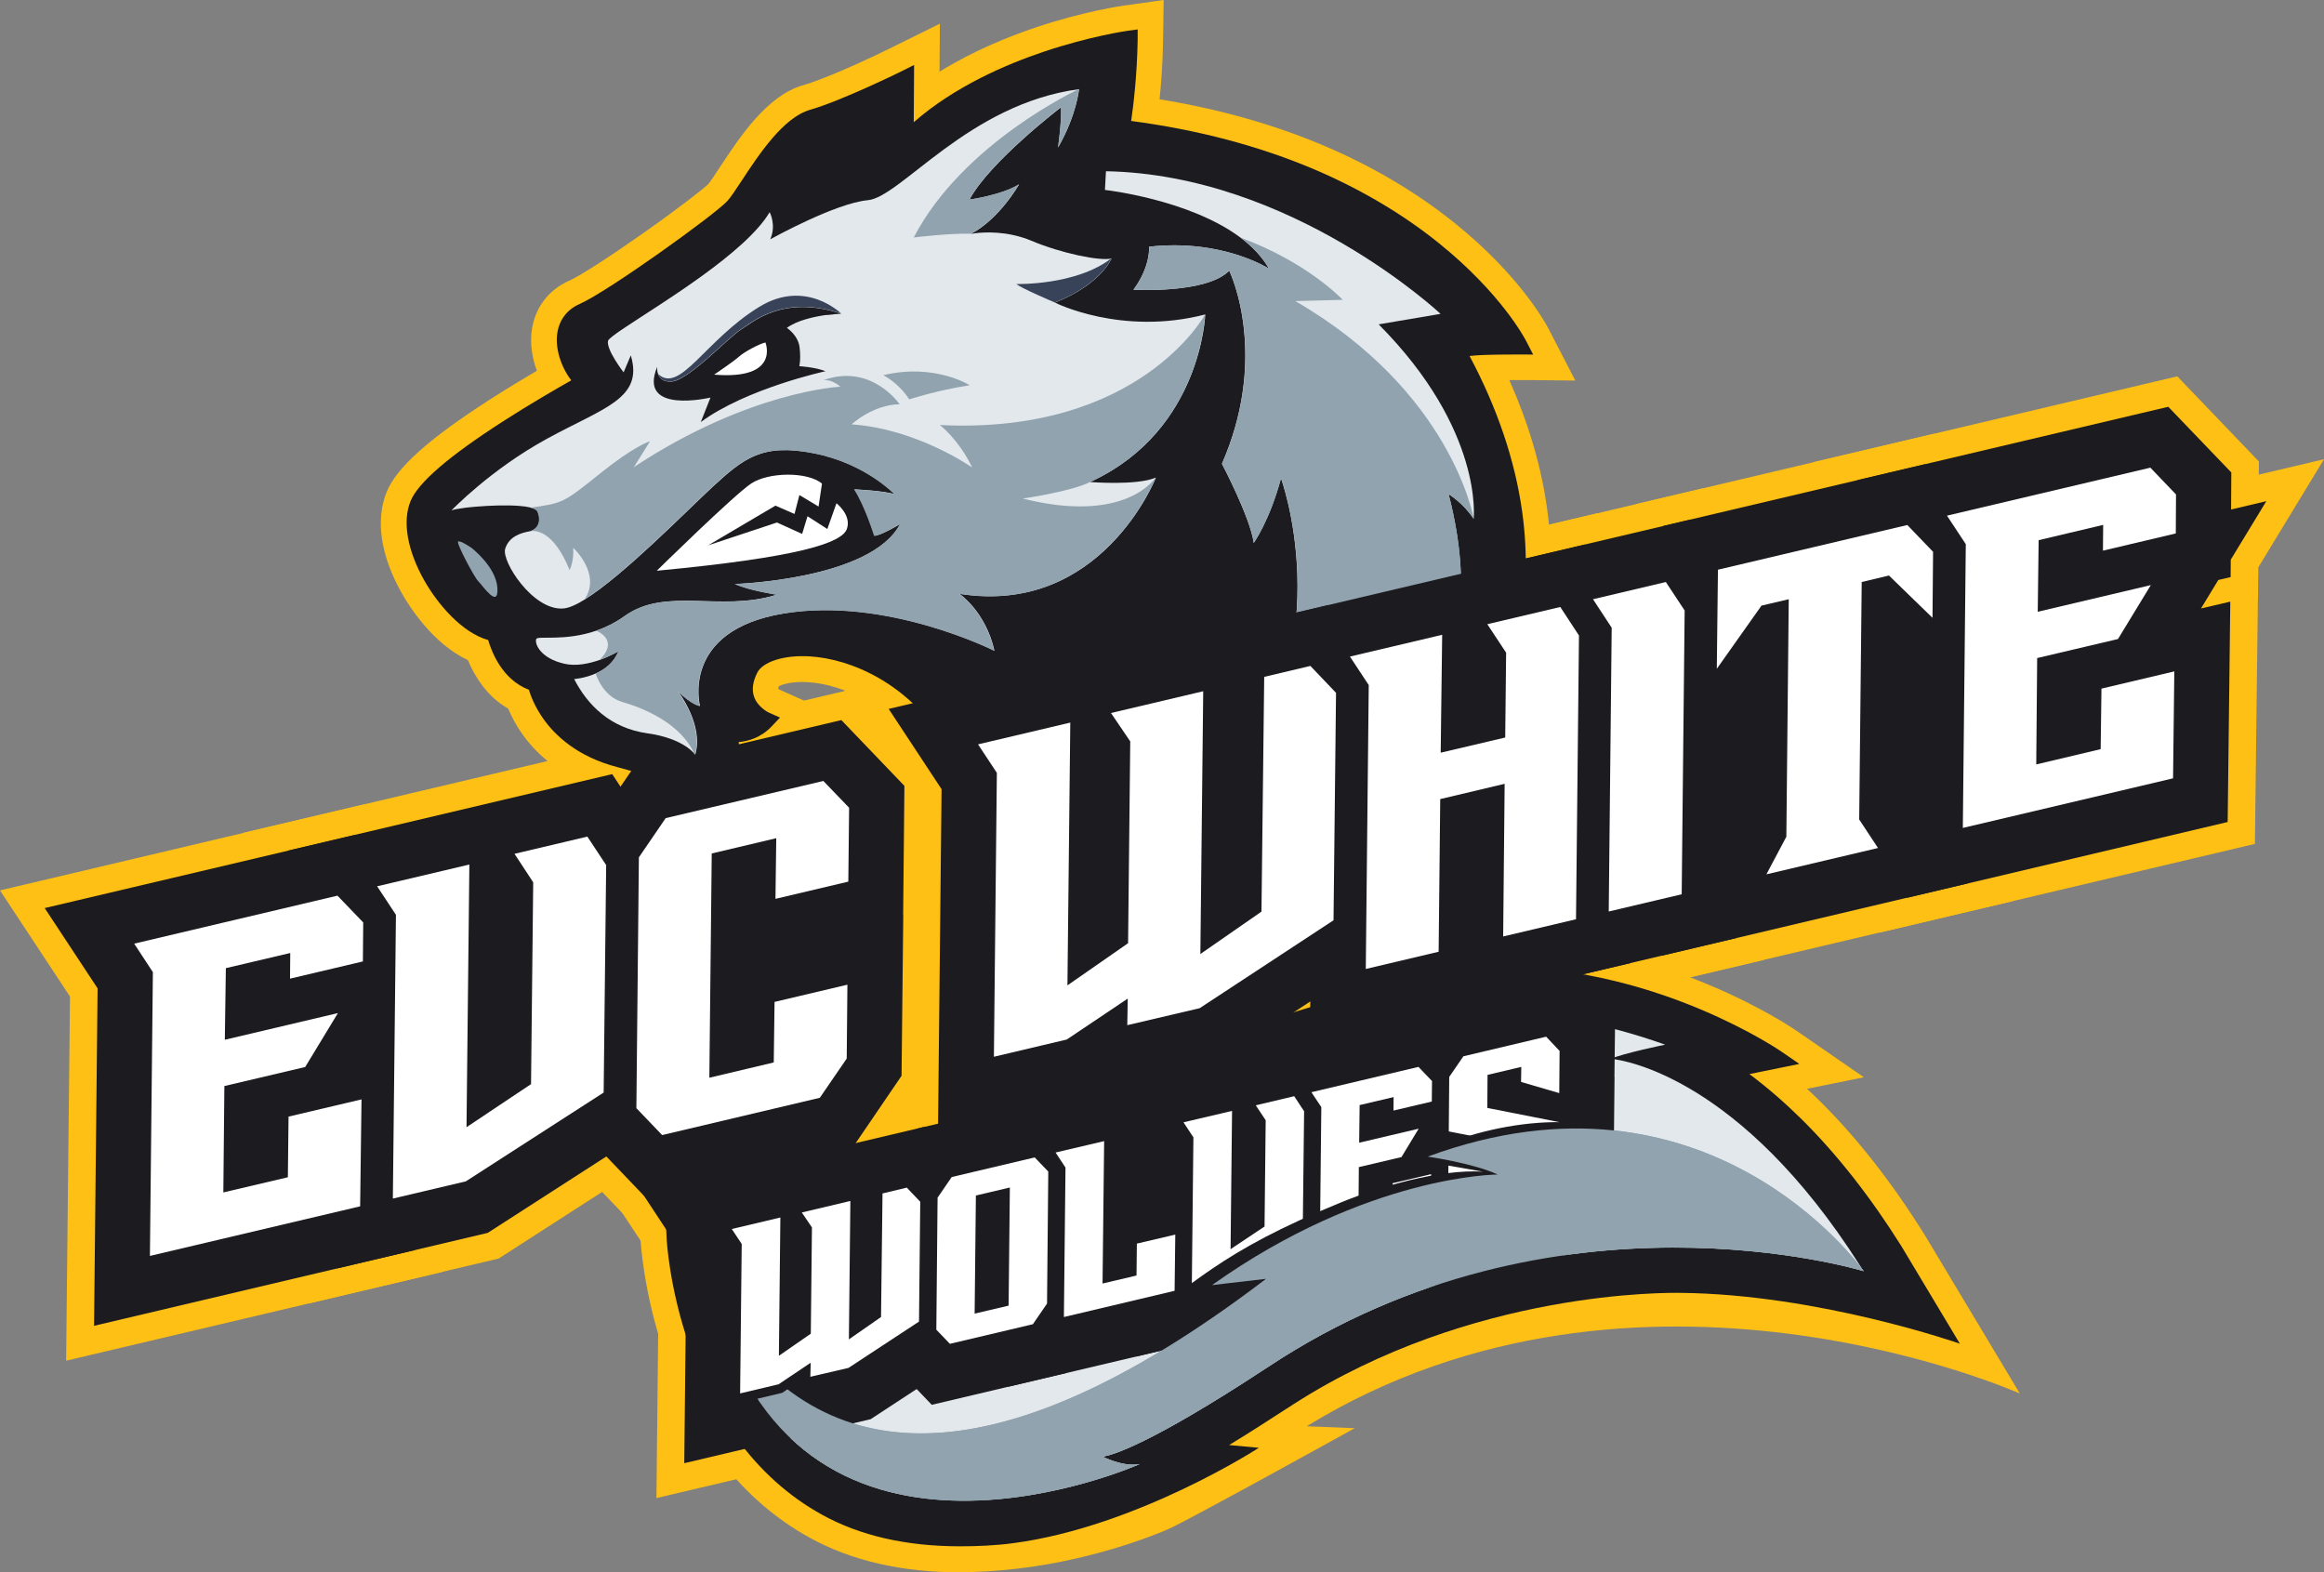 <?xml version="1.0" encoding="UTF-8"?>
<svg id="Layer_2" data-name="Layer 2" xmlns="http://www.w3.org/2000/svg" viewBox="0 0 203.85 137.91">
  <rect x="0" y="0" width="203.85" height="137.91" fill="#808080" stroke="none"/>
  <defs>
    <style>
      .cls-1 {
        fill: #384258;
      }

      .cls-1, .cls-2, .cls-3, .cls-4, .cls-5, .cls-6 {
        stroke-width: 0px;
      }

      .cls-2 {
        fill: #1c1b20;
      }

      .cls-3 {
        fill: #fec014;
      }

      .cls-4 {
        fill: #91a3af;
      }

      .cls-5 {
        fill: #fff;
      }

      .cls-6 {
        fill: #e3e8ed;
      }
    </style>
  </defs>
  <g id="Layer_1-2" data-name="Layer 1">
    <g id="Tail_copy" data-name="Tail copy">
      <g>
        <g>
          <polygon class="cls-3" points="6.14 87.41 0 78.1 31.97 70.55 39.13 78.02 39.12 79.17 44.83 77.82 39.07 87.3 39.06 88.67 39.05 90.08 39.04 90.08 38.77 111.57 5.8 119.35 6.14 87.41"/>
          <polygon class="cls-3" points="27.45 82.38 21.31 73.06 54.78 65.16 60.44 73.74 60.16 99.82 43.74 110.39 27.12 114.32 27.45 82.38"/>
          <polygon class="cls-3" points="48.54 100.08 48.81 72.93 53.99 65.35 74.59 60.49 81.76 67.97 81.67 77.19 81.68 77.19 81.49 95.12 76.31 102.7 55.71 107.57 48.54 100.08"/>
          <polygon class="cls-3" points="80.17 69.93 74.03 60.62 85.53 57.9 117.3 50.4 124.47 57.89 124.18 84.66 108.14 95.19 79.83 101.87 80.17 69.93"/>
          <polygon class="cls-3" points="112.79 62.23 106.65 52.92 140.12 45.02 145.78 53.6 145.43 86.38 112.45 94.17 112.79 62.23"/>
          <polygon class="cls-3" points="134.1 57.2 127.96 47.89 149.39 42.83 155.04 51.41 154.7 84.2 133.76 89.14 134.1 57.2"/>
          <polygon class="cls-3" points="146.86 76.46 143.06 81.82 143.5 44.22 169.67 38.04 176.84 45.52 176.6 71.21 170.4 65.18 170.36 69.74 176.5 79.05 141.07 87.41 146.86 76.46"/>
          <polygon class="cls-3" points="165.16 49.87 159.02 40.55 190.98 33.01 198.14 40.48 198.13 41.63 203.85 40.28 198.09 49.76 198.07 51.13 198.06 52.54 198.05 52.54 197.79 74.02 164.82 81.81 165.16 49.87"/>
          <polygon class="cls-3" points="57.79 111.25 52.43 103.12 58.41 101.71 81.9 96.16 81.9 96.16 81.94 96.16 81.94 96.2 88.01 102.54 87.82 119.86 77.34 126.74 57.58 131.4 57.79 111.25"/>
          <polygon class="cls-3" points="74.84 119.52 75.01 102.79 79.07 96.83 93.13 93.52 99.22 99.88 99.06 116.62 94.99 122.57 80.94 125.89 74.84 119.52"/>
          <polygon class="cls-3" points="86.18 104.55 80.82 96.42 104.2 90.9 104.09 100.6 110.45 99.1 110.21 118.98 85.97 124.7 86.18 104.55"/>
          <polygon class="cls-3" points="97.4 101.9 92.04 93.77 98.39 92.27 116.78 87.93 121.66 95.33 121.48 111.95 110.78 118.84 97.19 122.05 97.4 101.9"/>
          <polygon class="cls-3" points="108.62 99.25 103.26 91.12 126.79 85.57 131.03 90 139.63 87.97 132.83 99.16 132.81 102.36 132.79 102.37 132.65 113.68 108.41 119.4 108.62 99.25"/>
          <polygon class="cls-3" points="119.72 108.92 119.82 99.88 119.88 92.2 119.92 92.15 119.92 91.58 120.24 91.68 123.96 86.24 137.98 82.93 144.08 89.29 144.05 92.47 144.06 92.47 143.92 106.03 139.85 111.98 125.82 115.29 119.72 108.92"/>
        </g>
        <g>
          <path class="cls-3" d="m86.66,78.75c-.05-.32-.71-4.06-5.55-12.12-2.85-4.75-7.19-6.62-10.29-6.8-1.31-.07-2.2.19-2.5.36-.04.1-.06.16-.07.21.03.03.08.07.12.09l3.82,1.7-2.91,3.1c-.67.72-1.41,1.19-2.12,1.51.07,3.54-1.14,5.63-1.3,5.89l-2.15,3.49-2.67-3.05c-.17-.17-2.39-2.33-7.45-3.63-4.2-1.08-6.55-3.38-7.78-5.12-.57-.8-.96-1.57-1.23-2.22-1.92-1.1-2.98-2.92-3.54-4.26-3.09-1.44-5.16-4.75-5.77-5.82-1.88-3.3-2.36-6.47-1.35-8.94.87-2.12,3.64-4.61,9.01-8.07,1.49-.96,2.97-1.85,4.16-2.55-.44-1.19-.61-2.45-.44-3.59.28-1.94,1.47-3.51,3.26-4.3.95-.42,3.53-2.08,6.57-4.22,3.12-2.2,5.28-3.89,5.65-4.27.17-.19.66-.93,1.01-1.47,1.75-2.65,4.14-6.29,7.29-7.19,2.12-.61,6.22-2.53,7.62-3.23l4.39-2.17-.03,4.21c2.97-1.84,6.06-3.08,8.43-3.88,4.26-1.43,7.6-1.9,7.74-1.92l3.49-.49-.05,3.52c-.03,1.97-.16,3.77-.31,5.19,5.22.85,10.08,2.22,14.49,4.1,4.25,1.81,8.1,4.1,11.43,6.78,5.7,4.6,7.95,8.77,8.19,9.23l2.36,4.56-3.74-.04c-.6,0-1.33,0-2.05,0,1.67,3.75,2.78,7.5,3.3,11.18.58,4.11.44,8.16-.42,12.03-1.46,6.56-4.44,10.32-4.78,10.73l-4.27,5.18-1.05-6.63c-.05-.31-.17-.66-.36-1.04-2.1,2.32-4.71,4.49-7.81,6.48-3.48,2.23-7.58,4.25-12.2,6-7.79,2.95-14.54,4.16-14.61,4.17l-3.31.58-.22-3.29h0Z"/>
          <path class="cls-2" d="m128.86,31.23c1.2-.18,5.62-.13,5.62-.13l-.64-1.24c-.09-.17-2.17-4.13-7.6-8.51-3.17-2.56-6.84-4.73-10.9-6.47-4.84-2.06-10.26-3.5-16.12-4.27.19-1.29.52-3.99.57-7.13v-.9s-.88.12-.88.12c-.13.02-3.28.47-7.34,1.83-3.33,1.12-7.85,3.06-11.42,6.19l.03-5.02-1.12.56c-.05.03-5.25,2.58-8,3.37-2.35.67-4.48,3.9-6.03,6.26-.51.78-.96,1.45-1.24,1.75-1.1,1.2-10.43,7.91-12.96,9.03-1.09.48-1.78,1.39-1.95,2.57-.19,1.32.32,2.94,1.23,4.12-1.22.69-3.56,2.04-5.96,3.58-4.82,3.1-7.48,5.4-8.14,7.02-.73,1.79-.28,4.33,1.22,6.98,1.17,2.06,3.3,4.56,5.59,5.2.31,1.06,1.25,3.48,3.57,4.36.16.54.53,1.5,1.27,2.55,1.01,1.43,2.97,3.33,6.51,4.24,6.06,1.55,8.53,4.27,8.55,4.29l.69.79.55-.89c.06-.1,1.41-2.35.83-6.39.79-.07,1.93-.36,2.88-1.36l.75-.79-.99-.44s-.95-.45-1.28-1.37c-.22-.61-.13-1.32.27-2.12.48-.97,2.36-1.57,4.57-1.44,3.68.21,8.79,2.39,12.1,7.88,5.44,9.06,5.85,12.97,5.86,13.06l.06.85.85-.15c.07-.01,6.61-1.18,14.2-4.06,4.47-1.7,8.43-3.64,11.78-5.79,3.88-2.5,6.95-5.27,9.11-8.26.83.89,2.21,2.6,2.49,4.36l.27,1.7,1.09-1.32c.12-.15,2.95-3.63,4.32-9.79.8-3.6.93-7.38.39-11.22-.63-4.47-2.18-9.05-4.61-13.61h0Z"/>
          <path class="cls-4" d="m41.3,48.01s2.23,1.68,2.33,3.58c.11,1.9-1.36-.32-1.68-.61s-1.98-3.41-1.76-3.49,1.1.52,1.1.52h0Z"/>
          <path class="cls-6" d="m95.61,42.28c.09-.04.19-.09.28-.13,9.5-4.53,9.83-14.57,9.83-14.57-7.37,1.91-13.19-1.04-13.19-1.04,4-1.55,4.98-3.87,4.98-3.87-.99.25-4.37-.43-7.06-1.56-2.1-.88-4.14-.75-4.93-.65h0c-.19.02-.31.05-.34.05,0,0,0,0,0,0,2.52-1.33,4.21-4.34,4.21-4.34-1.52.95-4.35,1.34-4.35,1.34,1.77-3.32,8.03-8.1,8.03-8.1.06,1.3-.26,3.53-.26,3.53,1.63-2.84,1.84-5.12,1.84-5.12-9.7,1.29-15.64,9.48-18.53,9.74-2.84.26-8.39,3.34-8.56,3.43,0,0,0,0,0,0,.56-1.25-.05-2.38-.05-2.38-2.1,3.55-9.46,7.96-12.67,10.1,0,0,0,0,0,0-.9.6-1.47,1.02-1.51,1.19-.16.77,1.33,2.71,1.37,2.76,0,0,0,0,0,0l.63-1.49c1.13,3.79-2.33,4.57-7.31,7.29-4.98,2.71-8.42,6.31-8.42,6.31.2-.08.63-.16,1.18-.23.3-.04.64-.07.99-.1,1.2-.1,2.63-.15,3.73-.07h0c.41.03.77.08,1.06.15h0c.33.08.55.2.61.35.35.86.02,1.51-.63,1.71-.04.01-.09.02-.13.03,0,0,0,0,0,0-.74.14-1.77.45-2.1,1.53-.34,1.08,2.44,5.45,5.11,5.23.49-.04,1.14-.33,1.89-.8h0c3.38-2.1,8.87-7.71,11.16-9.83,2.8-2.59,4.43-3.87,8.96-2.98,4.53.9,7.07,3.6,7.07,3.6-.87-.32-3.55-.44-3.55-.44.93,1.39,1.76,4.07,1.76,4.07.54,0,2.2-1,2.26-1.03-2.57,4.89-14.49,5.26-14.49,5.26,1.19.56,3.67.94,3.67.94-4.97,1.55-9.73-.73-13.36,1.88-.82.59-1.66.99-2.46,1.27-2.76.96-5.15.44-5.29.73-.17.39.33,1.7,2.47,2.18,1.04.24,2.19-.02,3.1-.34h0c.95-.34,1.64-.76,1.64-.76-.38.99-1.19,1.59-1.97,1.94-.98.44-1.92.5-1.92.5,1.16,2.26,3.15,4.3,6.42,4.76,3.22.45,4.17,1.84,4.2,1.88.78-2.58-1.46-5.5-1.52-5.58,1.3,1.26,1.94,1.3,1.94,1.3,0,0-1.74-6.6,7.33-8.11,9.06-1.51,18.5,3.27,18.5,3.27-.78-3.46-3.08-5-3.08-5,12.47,1.98,17.24-10.19,17.24-10.19-1.69.72-5.76.39-5.76.39h0Zm-23.1-14.66h0c-1.08.15-2.58.47-3.49,1.14,0,0,1,.64,1.12,1.73.12,1.09-.03,1.63-.03,1.63,0,0,1.4.08,2.3.44,0,0-6.92,1.5-10.94,4.46l.85-2.15s-6.43,1.53-4.67-2.7c0,.03-.04.33.07.64.02.07.05.13.09.2.17.27.49.5,1.11.46,1.47-.1,4.98-3.87,6.06-4.55,1.08-.67,3.71-3.09,8.81-1.4,0,0-.54.02-1.27.12Z"/>
          <path class="cls-6" d="m129.26,45.51s0,0,0,0c-.9-1.39-2.2-2.17-2.2-2.17,2.31,8.95.23,13.3.23,13.3-1.67-5.1-3.13-5.18-3.13-5.18-3.99,10.16-15.6,16.84-15.6,16.84,8.89-12.57,3.8-26.35,3.8-26.35-1,3.73-2.39,5.67-2.39,5.67-.3-2.22-2.79-6.94-2.79-6.94,1.92-4.4,2.22-8.31,1.98-11.26-.28-3.53-1.34-5.68-1.34-5.68-2,2.05-8.4,1.67-8.4,1.67,1.52-2.05,1.37-3.77,1.37-3.77,6.43-.72,10.52,1.93,10.52,1.93-.6-1.05-1.47-1.95-2.49-2.72-4.49-3.37-11.9-4.19-11.9-4.19l.09-1.64c16.35.3,29.35,12.51,29.35,12.51l-5.43.92c9.25,9.31,8.33,17.08,8.33,17.08h0Z"/>
          <path class="cls-1" d="m85.21,60.76s6.86,6,6.36,13.3c0,0,3.6-2.73,2.71-10.2,0,0-.56,2.26-1.98,3.77,0,0-2.28-5.35-7.09-6.87h0Z"/>
          <path class="cls-4" d="m101.37,41.9s-4.77,12.17-17.24,10.19c0,0,2.3,1.53,3.08,5,0,0-9.44-4.77-18.51-3.27-9.06,1.51-7.33,8.11-7.33,8.11,0,0-.64-.04-1.94-1.3.06.08,2.29,3,1.52,5.58h0c-1.22-2.81-4.6-4.13-6.37-4.64-1.76-.51-2.33-2.5-2.33-2.5.78-.35,1.59-.94,1.97-1.94,0,0-.68.42-1.64.76,1.83-1.79-.29-2.57-.29-2.57.8-.28,1.64-.68,2.46-1.27,3.63-2.61,8.39-.32,13.36-1.88,0,0-2.48-.38-3.67-.94,0,0,11.93-.37,14.49-5.26,0,0-1.71,1.03-2.26,1.03,0,0-.83-2.67-1.76-4.07,0,0,2.68.12,3.55.44,0,0-2.54-2.71-7.07-3.6-4.53-.9-6.16.39-8.96,2.98-2.29,2.12-7.78,7.73-11.16,9.83,1.52-2.23-.99-4.53-.99-4.53.08,1.22-.32,1.95-.32,1.95-1.4-3.47-2.99-3.49-3.46-3.41.65-.19.99-.85.63-1.71-.06-.15-.28-.27-.61-.35,2.87-.41,2.86-.38,6.18-3.05,2.9-2.33,4.27-2.77,4.32-2.78l-1.42,2.27c10.15-6.7,18.11-7.05,18.11-7.05-.82-.72-1.5-.57-1.5-.57,4.24-1.53,6.7,2.11,6.7,2.11-2.36.03-4.21,1.76-4.21,1.76,5.75.4,10.5,3.74,10.58,3.79-1.2-2.49-2.84-3.73-2.84-3.73,17.54.86,23.26-9.69,23.26-9.69,0,0-.32,10.05-9.83,14.57-.1.04-.19.09-.28.13-1.6.82-5.88,1.44-5.88,1.44,9.09,2.28,11.64-1.83,11.64-1.83h0Z"/>
          <path class="cls-5" d="m57.62,50.05s6.74-6.62,8.27-7.64c1.52-1.01,4.95-1.06,6.21.01l-.3,2.01-1.68-1.01-.43,1.66-1.67-.73-5.9,3.48,6.03-2,2.21,1,.47-1.55,1.74,1.12.8-2.26s1.35,1.05.91,2.26-4.08,2.47-16.66,3.66h0Z"/>
          <path class="cls-5" d="m62.64,32.86s1.68-1.13,2.17-1.57,1.81-1.14,2.33-1.25c0,0,1.33,3.3-4.5,2.82Z"/>
          <path class="cls-4" d="m127.07,43.34c2.31,8.95.23,13.3.23,13.3-1.67-5.1-3.13-5.18-3.13-5.18-3.99,10.16-15.6,16.84-15.6,16.84,8.89-12.57,3.8-26.35,3.8-26.35-1,3.73-2.39,5.67-2.39,5.67-.3-2.22-2.79-6.94-2.79-6.94,1.92-4.4,2.22-8.31,1.98-11.26-.28-3.53-1.34-5.68-1.34-5.68-2,2.05-8.4,1.67-8.4,1.67,1.52-2.05,1.37-3.77,1.37-3.77,6.43-.72,10.52,1.93,10.52,1.93-.6-1.05-1.47-1.95-2.49-2.72,5.9,2.17,8.95,5.45,8.95,5.45l-4.16.11c13.68,7.92,15.63,18.95,15.65,19.11-.9-1.39-2.2-2.17-2.2-2.17h0Z"/>
          <path class="cls-4" d="m77.47,32.91s1.34.64,2.28,2.12c0,0,2.4-.79,5.31-1.24,0,0-3.09-1.96-7.59-.88h0Z"/>
          <path class="cls-1" d="m73.78,27.5c-5.1-1.69-7.74.73-8.81,1.4s-4.58,4.45-6.06,4.55c-.62.04-.95-.18-1.11-.46l-.09-.2c1.93,1.82,4.12-2.96,8.9-5.88,4.07-2.49,7.17.59,7.17.59h0Z"/>
          <path class="cls-1" d="m72.51,27.62c.74-.1,1.27-.12,1.27-.12l-1.27.12Z"/>
          <path class="cls-1" d="m97.5,22.66s-.99,2.33-4.98,3.87c0,0-3.01-1.27-3.36-1.62,0,0,5.22.15,8.34-2.26h0Z"/>
          <path class="cls-1" d="m85.17,20.51s.15-.03.34-.05c-.12.03-.24.04-.34.05Z"/>
          <path class="cls-4" d="m92.8,12.93s.32-2.23.26-3.53c0,0-6.25,4.78-8.03,8.1,0,0,2.83-.39,4.35-1.34,0,0-1.7,3.02-4.21,4.34-1.97-.05-5.02.33-5.02.33,4.31-8.31,14.49-13.02,14.49-13.02,0,0-.21,2.28-1.84,5.12h0Z"/>
        </g>
        <g>
          <path class="cls-3" d="m84.17,137.91c-5.08,0-9.5-1.02-13.14-3.03-3.25-1.79-6.06-4.31-8.35-7.5-1.79-2.49-3.26-5.39-4.38-8.61-1.88-5.42-2.11-9.94-2.12-10.13l-.36-7.77,5.55,5.44s1.5,1.42,3.82,2.76c2.18,1.26,5.6,2.76,9.54,2.76,2.88,0,5.72-.8,8.44-2.38.28-.17,8.59-5.18,15.48-12.27,3.81-3.92,8.01-7.1,12.5-9.46,4.62-2.43,9.65-4.04,14.95-4.8,1.82-.26,3.69-.39,5.57-.39,7.51,0,14.13,2.12,18.36,3.91,4.59,1.93,7.43,3.89,7.55,3.97l5.91,4.08-4.99,1.01c.39.36.77.73,1.15,1.1,3.2,3.17,6.24,7.04,9.03,11.49.04.07.07.11.08.12l8.41,14.02s-33.41-14.94-62.47,2.82c-.02.02-.05.03-.07.05l4.2.17s-14.46,8.01-16.35,8.85c-.24.11-6,2.65-13.33,3.48-1.73.2-3.41.3-5,.3h0Z"/>
          <path class="cls-2" d="m171.91,117.86l-5.09-8.49s0-.02-.03-.05c-2.7-4.31-5.64-8.05-8.71-11.1-1.51-1.49-3.06-2.84-4.63-4.01l4.38-.89-1.51-1.04c-.11-.08-2.77-1.9-7.14-3.74-4.03-1.7-10.34-3.73-17.47-3.73-1.77,0-3.54.12-5.25.37-3.68.53-7.22,1.49-10.57,2.86l-4.2,1.3-53.31,17.21.09,1.99c0,.18.22,4.38,1.99,9.49,1.04,3.01,2.42,5.71,4.08,8.02,2.09,2.91,4.65,5.21,7.6,6.83,3.3,1.82,7.36,2.75,12.04,2.75,1.5,0,3.1-.06,4.74-.28,10.88-1.46,21.5-8.36,21.5-8.36l-2.61-.24c1.73-1.04,3.61-2.27,5.66-3.59,15.64-10.04,32.96-9.77,33.93-9.76,12.16.12,24.51,4.46,24.51,4.46h0Z"/>
          <path class="cls-6" d="m163.47,111.49c-.21-.06-27.07-8.25-52.18,8.36-.09.06-.19.12-.28.18-10.28,6.77-13.54,7.61-14.19,7.71-.02,0-.02,0-.02,0,0,0-.02,0-.03,0-.07,0-.1,0-.1,0,0,0,1.86.97,3.3.67,0,0-29.42,13.13-37.12-13.7,0,0,0,0,0,0,.05.04.27.24.65.53,0,0,0,0,0,0,2.98,2.26,15.72,10.2,34.12-2.41-.14.06-4.26.48-8.74.58,0,0,5.46-2.26,14.24-11.9,7.47-8.21,21.66-17.46,42.94-9.88,0,0,0,0,0,0,0,0-3.62.74-4.77,1.24,0,0,.03,0,.1.01,1.12.12,11.28,1.67,21.73,18.08,0,0,0,.01.01.02.1.16.2.32.3.48,0,0,0,0,0,0h0s0,0,0,0Z"/>
          <path class="cls-4" d="m123.06,101.08l-3.15-.49s3.11-2.16,9.42-1.61c0,0-3.59.98-6.26,2.09h0Z"/>
          <path class="cls-4" d="m163.47,111.48c-.32-.44-13.75-19.06-38.24-10.03,0,0,4,.57,6.14,1.57,0,0-11.4,0-25.06,9.7l4.74-.55c-24.53,18.68-39.62,16.62-48.2,2.55,7.7,26.84,37.12,13.7,37.12,13.7-1.45.3-3.3-.67-3.3-.67,0,0,.03,0,.1,0,0,0,.02,0,.03,0,0,0,0,0,.02,0,.67-.11,3.94-.97,14.19-7.71.09-.06.19-.12.28-.18,25.12-16.61,51.97-8.42,52.18-8.36,0,0,0,0,0,0h0Z"/>
        </g>
        <g>
          <polygon class="cls-2" points="8.56 86.69 3.92 79.65 31.18 73.22 36.7 78.99 36.68 82.23 39.77 81.5 36.65 86.63 36.64 88.16 35.57 88.41 34.05 90.92 36.62 90.31 36.38 109.65 8.25 116.29 8.56 86.69"/>
          <polygon class="cls-2" points="29.88 81.66 25.23 74.62 53.7 67.9 58.02 74.46 57.76 98.49 42.78 108.14 29.56 111.26 29.88 81.66"/>
          <polygon class="cls-2" points="50.97 99.12 51.22 73.69 55.46 67.49 73.8 63.16 79.33 68.93 79.22 80.25 79.23 80.25 79.08 94.36 74.85 100.57 56.5 104.9 50.97 99.12"/>
          <polygon class="cls-2" points="82.59 69.22 77.95 62.18 116.51 53.07 122.05 58.85 121.78 83.35 107.17 92.93 82.28 98.81 82.59 69.22"/>
          <polygon class="cls-2" points="115.21 61.52 110.57 54.47 139.03 47.76 143.35 54.31 143.04 84.47 114.9 91.11 115.21 61.52"/>
          <polygon class="cls-2" points="136.53 56.48 131.88 49.44 148.3 45.57 152.62 52.12 152.3 82.28 136.21 86.08 136.53 56.48"/>
          <polygon class="cls-2" points="151.87 72.17 151.94 65.11 145.57 74.1 145.9 46.13 168.88 40.71 174.41 46.48 174.24 65.54 168.04 59.51 167.93 70.45 172.57 77.49 145.7 83.84 151.87 72.17"/>
          <polygon class="cls-2" points="167.58 49.15 162.94 42.11 190.19 35.68 195.72 41.44 195.7 44.69 198.79 43.96 195.67 49.09 195.66 50.62 194.58 50.87 193.06 53.37 195.63 52.77 195.4 72.1 167.27 78.75 167.58 49.15"/>
          <polygon class="cls-2" points="60.21 110.54 56.35 104.68 81.12 98.83 85.58 103.49 85.42 118.55 76.37 124.48 60.02 128.34 60.21 110.54"/>
          <polygon class="cls-2" points="77.27 118.56 77.42 103.54 80.54 98.97 92.34 96.19 96.8 100.84 96.65 115.86 93.53 120.43 81.73 123.22 77.27 118.56"/>
          <polygon class="cls-2" points="88.61 103.84 84.74 97.98 101.75 93.96 101.64 103.66 108 102.16 107.81 117.06 88.42 121.64 88.61 103.84"/>
          <polygon class="cls-2" points="99.83 101.19 95.97 95.33 115.69 90.67 119.24 96.04 119.08 110.63 109.82 116.59 99.64 118.99 99.83 101.19"/>
          <polygon class="cls-2" points="111.05 98.54 107.19 92.68 126 88.24 130.24 92.67 134.57 91.64 130.42 98.47 130.41 98.92 130.4 100.45 130.39 100.45 130.25 111.76 110.86 116.34 111.05 98.54"/>
          <polygon class="cls-2" points="122.15 107.96 122.24 99.9 122.29 92.95 125.42 88.37 137.19 85.6 141.66 90.25 141.61 94.45 141.62 94.45 141.51 105.27 138.39 109.84 126.61 112.62 122.15 107.96"/>
        </g>
        <polygon class="cls-5" points="11.77 82.77 13.41 85.27 13.15 110.16 31.59 105.81 31.71 96.43 25.31 97.94 25.25 103.26 19.59 104.59 19.68 95.26 26.77 93.59 29.64 88.86 19.72 91.2 19.81 84.92 25.46 83.59 25.44 85.84 31.83 84.33 31.86 80.91 29.6 78.56 11.77 82.77"/>
        <polygon class="cls-5" points="45.13 74.89 46.77 77.39 46.58 95.09 40.92 98.87 41.17 75.83 33.08 77.74 34.73 80.24 34.46 105.13 40.86 103.62 52.95 95.83 53.17 75.88 51.52 73.38 45.13 74.89"/>
        <polygon class="cls-5" points="74.27 92.85 74.33 86.37 67.94 87.88 67.87 93.19 62.22 94.53 62.43 74.86 68.09 73.52 68.02 78.84 74.41 77.33 74.48 70.85 72.22 68.5 58.39 71.76 56.04 75.2 55.82 97.2 58.08 99.56 71.91 96.29 74.27 92.85"/>
        <polygon class="cls-5" points="87.18 92.69 93.57 91.18 98.92 87.59 98.88 89.92 105.23 88.43 116.97 80.72 117.19 60.77 114.94 58.41 110.89 59.37 110.65 79.96 105.29 83.68 105.54 60.63 97.45 62.54 99.14 65.03 98.95 82.73 93.63 86.43 93.88 63.38 85.79 65.29 87.44 67.79 87.18 92.69"/>
        <polygon class="cls-5" points="130.46 54.75 132.11 57.25 132.03 64.69 126.37 66.02 126.5 55.68 118.41 57.59 120.06 60.09 119.8 84.99 126.19 83.48 126.33 70.09 131.98 68.75 131.85 82.14 138.24 80.63 138.5 55.74 136.86 53.24 130.46 54.75"/>
        <polygon class="cls-5" points="139.73 52.56 141.37 55.06 141.11 79.95 147.51 78.44 147.77 53.55 146.12 51.05 139.73 52.56"/>
        <polygon class="cls-5" points="150.69 49.97 150.59 58.66 154.51 53.12 156.9 52.56 156.69 73.39 154.94 76.69 164.73 74.38 163.08 71.88 163.3 51.05 165.69 50.48 169.51 54.19 169.56 48.4 167.3 46.05 150.69 49.97"/>
        <polygon class="cls-5" points="190.85 46.79 190.87 43.37 188.62 41.02 170.78 45.23 172.43 47.73 172.17 72.62 190.61 68.27 190.72 58.89 184.33 60.4 184.26 65.71 178.61 67.05 178.69 57.72 185.78 56.05 188.66 51.32 178.74 53.66 178.82 47.38 184.48 46.04 184.46 48.3 190.85 46.79"/>
        <path class="cls-5" d="m83.48,103.24l-1.24,1.81-.11,11.58,1.19,1.24,7.28-1.72,1.24-1.81.11-11.58-1.19-1.24-7.28,1.72Zm4.99,11.28l-2.98.7.11-10.36,2.98-.7-.11,10.36Z"/>
        <polygon class="cls-5" points="115.03 95.8 115.9 97.11 115.76 110.22 125.47 107.93 125.53 102.99 122.16 103.78 122.13 106.58 119.15 107.28 119.19 102.37 122.93 101.49 124.44 99 119.22 100.23 119.26 96.93 122.24 96.23 122.23 97.41 125.59 96.62 125.61 94.82 124.42 93.58 115.03 95.8"/>
        <polygon class="cls-5" points="128.36 92.65 127.12 94.46 127.08 99.24 133.37 100.48 133.32 103.94 130.37 104.63 130.39 102.33 127.06 101.32 127 106.04 128.19 107.28 135.45 105.57 136.69 103.76 136.75 98.42 130.46 97.18 130.48 94.28 133.44 93.58 133.42 94.9 136.77 95.88 136.8 92.18 135.62 90.93 128.36 92.65"/>
        <polygon class="cls-5" points="110.15 96.95 111.02 98.26 110.92 107.58 107.94 109.57 108.07 97.44 103.81 98.44 104.68 99.76 104.54 112.87 107.9 112.07 114.27 107.97 114.39 97.47 113.52 96.15 110.15 96.95"/>
        <path class="cls-2" d="m98.13,117.2c6.84-4.62,8.55-7.27,19.56-11.76,3.29-1.34,8.57-2.91,12.39-2.67l-6.28-1.1c-.18-.02,7.55-4.13,15.52-3.07,1.37.18-.96,7.97-3.01,8.16-29.26,2.72-38.17,10.44-38.17,10.44h0Z"/>
        <path class="cls-4" d="m163.47,111.48c-.32-.44-13.75-19.06-38.24-10.03,0,0,4,.57,6.14,1.57,0,0-11.4,0-25.06,9.7l4.74-.55c-24.53,18.68-39.62,16.62-48.2,2.55,7.7,26.84,37.12,13.7,37.12,13.7-1.45.3-3.3-.67-3.3-.67,0,0,.03,0,.1,0,0,0,.02,0,.03,0,0,0,0,0,.02,0,.67-.11,3.94-.97,14.19-7.71.09-.06.19-.12.28-.18,25.12-16.61,51.97-8.42,52.18-8.36,0,0,0,0,0,0h0Z"/>
        <polygon class="cls-5" points="99.69 111.88 96.71 112.58 96.85 100.09 92.59 101.09 93.46 102.41 93.32 115.52 103.03 113.22 103.09 108.29 99.72 109.08 99.69 111.88"/>
        <path class="cls-2" d="m64.25,109.35l-1.37-2.07,12.52-2.96-.13,11.6,1.2-.83.13-11.06,3.19-.75,1.73,1.81-.12,11.26-6.66,4.37-4.49,1.06v-.72s-1.64,1.11-1.64,1.11l-4.51,1.07.15-13.89h0Zm4.89,8.02l1.17-.82.1-8.65-1.15-1.69-.12,11.16h0Z"/>
        <polygon class="cls-5" points="77.41 104.68 77.28 115.52 74.46 117.48 74.59 105.34 70.33 106.35 71.22 107.66 71.12 116.98 68.32 118.92 68.45 106.79 64.19 107.8 65.06 109.11 64.92 122.22 68.29 121.42 71.11 119.53 71.08 120.76 74.43 119.98 80.61 115.92 80.72 105.41 79.54 104.17 77.41 104.68"/>
        <path class="cls-2" d="m61.69,112.99s-1.31,3.79.67,5.67c.37.35,1.33,1.11,1.73.83,2.43-8.36-2.4-6.5-2.4-6.5h0Z"/>
      </g>
    </g>
  </g>
</svg>